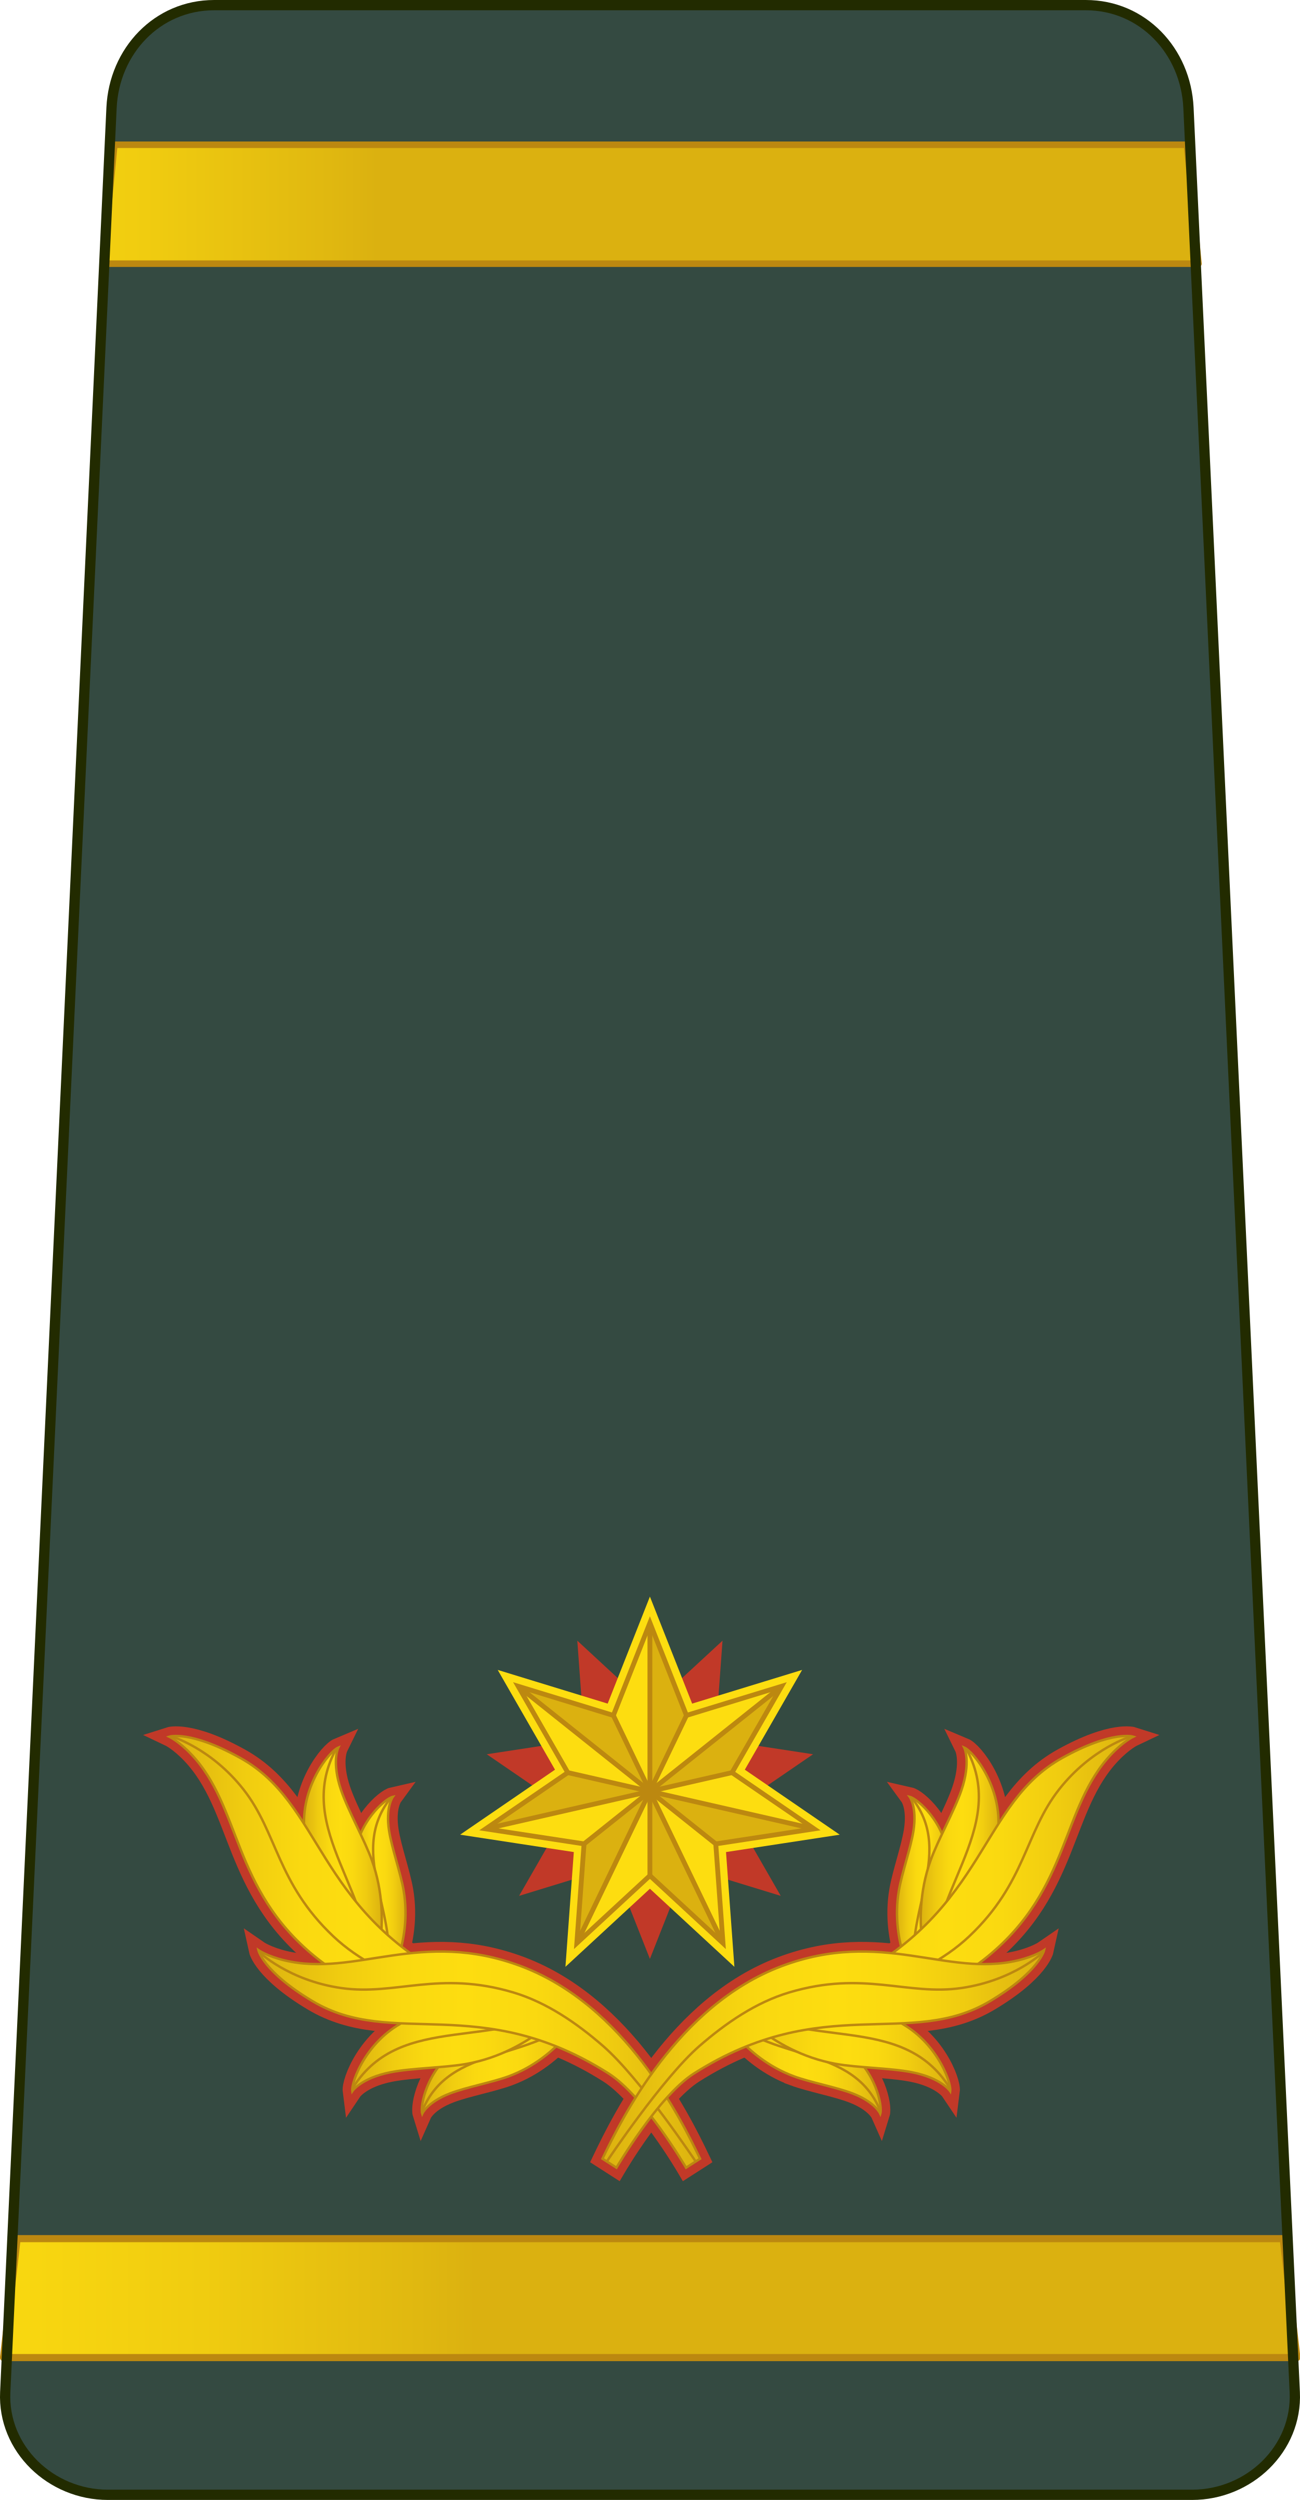 <?xml version="1.0" encoding="UTF-8" standalone="no"?>
<!-- Created with Inkscape (http://www.inkscape.org/) -->

<svg
   xmlns:dc="http://purl.org/dc/elements/1.1/"
   xmlns:cc="http://creativecommons.org/ns#"
   xmlns:rdf="http://www.w3.org/1999/02/22-rdf-syntax-ns#"
   xmlns:svg="http://www.w3.org/2000/svg"
   xmlns="http://www.w3.org/2000/svg"
   xmlns:xlink="http://www.w3.org/1999/xlink"
   xmlns:sodipodi="http://sodipodi.sourceforge.net/DTD/sodipodi-0.dtd"
   xmlns:inkscape="http://www.inkscape.org/namespaces/inkscape"
   width="142.993mm"
   height="274.884mm"
   viewBox="0 0 506.669 974"
   id="svg13886"
   version="1.1"
   inkscape:version="0.92.0 r15299"
   sodipodi:docname="Georgia-Army-OF-6.svg">
  <defs
     id="defs13888">
    <inkscape:path-effect
       bendpath-nodetypes="cc"
       bendpath="m -618.096,476.411 c 19.409,91.428 384.794,243.284 547.651,0"
       is_visible="true"
       scale_y_rel="false"
       prop_scale="1"
       vertical="false"
       id="path-effect5193"
       effect="bend_path" />
    <inkscape:path-effect
       bendpath-nodetypes="cc"
       bendpath="m -506.874,289.496 c -5.677,57.17 -57.697,111.765 -1.074,172.396"
       is_visible="true"
       scale_y_rel="false"
       prop_scale="1"
       vertical="true"
       id="path-effect4789"
       effect="bend_path" />
    <inkscape:path-effect
       bendpath-nodetypes="cc"
       bendpath="m 564.286,993.791 c 273.219,-121.738 544.874,-137.12 814.286,0"
       is_visible="true"
       scale_y_rel="false"
       prop_scale="1"
       vertical="false"
       id="path-effect25839"
       effect="bend_path" />
    <inkscape:path-effect
       bendpath-nodetypes="cc"
       bendpath="m 269.78,546.255 c 64.504,-25.795 135.268,-29.419 203.906,0.282"
       is_visible="true"
       scale_y_rel="false"
       prop_scale="1"
       vertical="false"
       id="path-effect25281"
       effect="bend_path" />
    <inkscape:path-effect
       bendpath-nodetypes="cc"
       bendpath="m 608.232,603.779 c 236.674,-105.844 481.269,-129.833 740.75,0"
       is_visible="true"
       scale_y_rel="false"
       prop_scale="1"
       vertical="false"
       id="path-effect25258"
       effect="bend_path" />
    <inkscape:path-effect
       bendpath-nodetypes="cc"
       bendpath="m -657.785,819.373 c 184.403,-61.699 349.339,-45.531 506.934,0"
       is_visible="true"
       scale_y_rel="false"
       prop_scale="1"
       vertical="false"
       id="path-effect25238"
       effect="bend_path" />
    <inkscape:path-effect
       bendpath-nodetypes="cc"
       bendpath="m -673.694,821.648 c 174.534,-59.157 359.224,-47.227 548.956,0"
       is_visible="true"
       scale_y_rel="false"
       prop_scale="1"
       vertical="false"
       id="path-effect25198"
       effect="bend_path" />
    <inkscape:path-effect
       bendpath-nodetypes="cc"
       bendpath="m -854.07,797.804 c 288.31,-116.472 584.836,-115.188 889.309,0"
       is_visible="true"
       scale_y_rel="false"
       prop_scale="1"
       vertical="false"
       id="path-effect25117"
       effect="bend_path" />
    <linearGradient
       inkscape:collect="always"
       xlink:href="#path16609_8_"
       id="linearGradient5769"
       x1="-773.366"
       y1="680.73"
       x2="-266.503"
       y2="680.73"
       gradientUnits="userSpaceOnUse" />
    <linearGradient
       inkscape:collect="always"
       xlink:href="#path16609_8_"
       id="linearGradient5771"
       x1="-734.549"
       y1="-135.073"
       x2="-304.957"
       y2="-135.073"
       gradientUnits="userSpaceOnUse" />
  </defs>
  <sodipodi:namedview
     id="base"
     pagecolor="#ffffff"
     bordercolor="#666666"
     borderopacity="1.0"
     inkscape:pageopacity="0.0"
     inkscape:pageshadow="2"
     inkscape:zoom="0.49497475"
     inkscape:cx="487.29028"
     inkscape:cy="472.61296"
     inkscape:document-units="px"
     inkscape:current-layer="layer1"
     showgrid="false"
     fit-margin-top="0"
     fit-margin-left="0"
     fit-margin-right="0"
     fit-margin-bottom="0"
     inkscape:window-width="1920"
     inkscape:window-height="1137"
     inkscape:window-x="-8"
     inkscape:window-y="-8"
     inkscape:window-maximized="1"
     inkscape:snap-bbox="true"
     inkscape:snap-bbox-midpoints="true"
     showguides="false" />
  <g
     inkscape:label="Layer 1"
     inkscape:groupmode="layer"
     id="layer1"
     transform="translate(773.334,214.638)">
    <g
       id="g5471-3"
       transform="matrix(0.938,0,0,0.938,-651.508,-271.496)">
      <polygon
         id="polygon5419-8"
         points="198.496,255.178 169.248,275.205 186.91,305.938 153.018,295.559 140,328.529 126.983,295.559 93.09,305.938 110.752,275.205 81.504,255.178 116.545,249.824 113.967,214.471 140,238.529 166.033,214.471 163.455,249.824 "
         stroke-miterlimit="10"
         style="fill:#c13928;stroke:#c13928;stroke-width:7;stroke-miterlimit:10" />
      <polygon
         id="polygon5421-5"
         points="174.123,260.678 208.245,284.043 167.363,290.289 170.372,331.533 140,303.467 109.628,331.533 112.636,290.289 71.755,284.043 105.877,260.678 85.272,224.822 124.814,236.933 140,198.466 155.186,236.933 194.729,224.822 "
         stroke-miterlimit="10"
         style="fill:#fddd10;stroke:#fddd10;stroke-width:8;stroke-miterlimit:10" />
      <polygon
         id="polygon5423-3"
         points="140,198.466 124.814,236.933 139.999,268.466 "
         style="fill:#fddd10" />
      <polygon
         id="polygon5425-4"
         points="140,198.466 155.186,236.933 139.999,268.466 "
         style="fill:#dbb110" />
      <polygon
         id="polygon5427-6"
         points="194.729,224.822 155.186,236.933 139.999,268.466 "
         style="fill:#fddd10" />
      <polygon
         id="polygon5429-8"
         points="194.729,224.822 174.123,260.678 139.999,268.466 "
         style="fill:#dbb110" />
      <polygon
         id="polygon5431-3"
         points="208.245,284.043 174.123,260.678 140,268.467 "
         style="fill:#fddd10" />
      <polygon
         id="polygon5433-24"
         points="208.245,284.043 167.363,290.289 140,268.467 "
         style="fill:#dbb110" />
      <polygon
         id="polygon5435-72"
         points="170.372,331.533 167.363,290.289 140,268.467 "
         style="fill:#fddd10" />
      <polygon
         id="polygon5437-4"
         points="170.372,331.533 140,303.467 140,268.467 "
         style="fill:#dbb110" />
      <polygon
         id="polygon5439-3"
         points="109.628,331.533 140,303.467 140,268.467 "
         style="fill:#fddd10" />
      <polygon
         id="polygon5441-9"
         points="109.628,331.533 112.636,290.289 140,268.467 "
         style="fill:#dbb110" />
      <polygon
         id="polygon5443-55"
         points="71.755,284.043 112.636,290.289 140,268.467 "
         style="fill:#fddd10" />
      <polygon
         id="polygon5445-17"
         points="71.755,284.043 105.877,260.678 140,268.467 "
         style="fill:#dbb110" />
      <polygon
         id="polygon5447-27"
         points="85.272,224.822 105.877,260.678 140,268.467 "
         style="fill:#fddd10" />
      <polygon
         id="polygon5449-9"
         points="85.272,224.822 124.814,236.933 140,268.467 "
         style="fill:#dbb110" />
      <g
         id="g5469-3">
        <g
           id="g5465-7">
          <line
             id="line5451-8"
             y2="303.467"
             x2="140"
             y1="198.466"
             x1="140"
             stroke-miterlimit="10"
             style="fill:none;stroke:#bc8810;stroke-width:2;stroke-miterlimit:10" />
          <line
             id="line5453-0"
             y2="290.289"
             x2="112.636"
             y1="224.822"
             x1="194.729"
             stroke-miterlimit="10"
             style="fill:none;stroke:#bc8810;stroke-width:2;stroke-miterlimit:10" />
          <line
             id="line5455-4"
             y2="260.678"
             x2="105.877"
             y1="284.043"
             x1="208.245"
             stroke-miterlimit="10"
             style="fill:none;stroke:#bc8810;stroke-width:2;stroke-miterlimit:10" />
          <line
             id="line5457-5"
             y2="236.933"
             x2="124.814"
             y1="331.533"
             x1="170.372"
             stroke-miterlimit="10"
             style="fill:none;stroke:#bc8810;stroke-width:2;stroke-miterlimit:10" />
          <line
             id="line5459-0"
             y2="236.933"
             x2="155.186"
             y1="331.533"
             x1="109.628"
             stroke-miterlimit="10"
             style="fill:none;stroke:#bc8810;stroke-width:2;stroke-miterlimit:10" />
          <line
             id="line5461-52"
             y2="260.678"
             x2="174.123"
             y1="284.043"
             x1="71.755"
             stroke-miterlimit="10"
             style="fill:none;stroke:#bc8810;stroke-width:2;stroke-miterlimit:10" />
          <line
             id="line5463-0"
             y2="290.289"
             x2="167.363"
             y1="224.822"
             x1="85.272"
             stroke-miterlimit="10"
             style="fill:none;stroke:#bc8810;stroke-width:2;stroke-miterlimit:10" />
        </g>
        <polygon
           id="polygon5467-6"
           points="174.123,260.678 208.245,284.043 167.363,290.289 170.372,331.533 140,303.467 109.628,331.533 112.636,290.289 71.755,284.043 105.877,260.678 85.272,224.822 124.814,236.933 140,198.466 155.186,236.933 194.729,224.822 "
           stroke-miterlimit="10"
           style="fill:none;stroke:#bc8810;stroke-width:2;stroke-miterlimit:10" />
      </g>
    </g>
    <g
       id="g5471-4"
       transform="matrix(0.938,0,0,0.938,-651.354,-103.945)">
      <polygon
         id="polygon5419-70"
         points="186.91,305.938 153.018,295.559 140,328.529 126.983,295.559 93.09,305.938 110.752,275.205 81.504,255.178 116.545,249.824 113.967,214.471 140,238.529 166.033,214.471 163.455,249.824 198.496,255.178 169.248,275.205 "
         stroke-miterlimit="10"
         style="fill:#c13928;stroke:#c13928;stroke-width:7;stroke-miterlimit:10" />
      <polygon
         id="polygon5421-7"
         points="167.363,290.289 170.372,331.533 140,303.467 109.628,331.533 112.636,290.289 71.755,284.043 105.877,260.678 85.272,224.822 124.814,236.933 140,198.466 155.186,236.933 194.729,224.822 174.123,260.678 208.245,284.043 "
         stroke-miterlimit="10"
         style="fill:#fddd10;stroke:#fddd10;stroke-width:8;stroke-miterlimit:10" />
      <polygon
         id="polygon5423-5"
         points="139.999,268.466 140,198.466 124.814,236.933 "
         style="fill:#fddd10" />
      <polygon
         id="polygon5425-9"
         points="139.999,268.466 140,198.466 155.186,236.933 "
         style="fill:#dbb110" />
      <polygon
         id="polygon5427-3"
         points="139.999,268.466 194.729,224.822 155.186,236.933 "
         style="fill:#fddd10" />
      <polygon
         id="polygon5429-4"
         points="139.999,268.466 194.729,224.822 174.123,260.678 "
         style="fill:#dbb110" />
      <polygon
         id="polygon5431-0"
         points="140,268.467 208.245,284.043 174.123,260.678 "
         style="fill:#fddd10" />
      <polygon
         id="polygon5433-2"
         points="140,268.467 208.245,284.043 167.363,290.289 "
         style="fill:#dbb110" />
      <polygon
         id="polygon5435-9"
         points="140,268.467 170.372,331.533 167.363,290.289 "
         style="fill:#fddd10" />
      <polygon
         id="polygon5437-1"
         points="140,268.467 170.372,331.533 140,303.467 "
         style="fill:#dbb110" />
      <polygon
         id="polygon5439-2"
         points="140,268.467 109.628,331.533 140,303.467 "
         style="fill:#fddd10" />
      <polygon
         id="polygon5441-6"
         points="140,268.467 109.628,331.533 112.636,290.289 "
         style="fill:#dbb110" />
      <polygon
         id="polygon5443-5"
         points="140,268.467 71.755,284.043 112.636,290.289 "
         style="fill:#fddd10" />
      <polygon
         id="polygon5445-2"
         points="140,268.467 71.755,284.043 105.877,260.678 "
         style="fill:#dbb110" />
      <polygon
         id="polygon5447-4"
         points="140,268.467 85.272,224.822 105.877,260.678 "
         style="fill:#fddd10" />
      <polygon
         id="polygon5449-8"
         points="140,268.467 85.272,224.822 124.814,236.933 "
         style="fill:#dbb110" />
      <g
         id="g5469-0">
        <g
           id="g5465-5">
          <line
             id="line5451-5"
             y2="303.467"
             x2="140"
             y1="198.466"
             x1="140"
             stroke-miterlimit="10"
             style="fill:none;stroke:#bc8810;stroke-width:2;stroke-miterlimit:10" />
          <line
             id="line5453-9"
             y2="290.289"
             x2="112.636"
             y1="224.822"
             x1="194.729"
             stroke-miterlimit="10"
             style="fill:none;stroke:#bc8810;stroke-width:2;stroke-miterlimit:10" />
          <line
             id="line5455-1"
             y2="260.678"
             x2="105.877"
             y1="284.043"
             x1="208.245"
             stroke-miterlimit="10"
             style="fill:none;stroke:#bc8810;stroke-width:2;stroke-miterlimit:10" />
          <line
             id="line5457-6"
             y2="236.933"
             x2="124.814"
             y1="331.533"
             x1="170.372"
             stroke-miterlimit="10"
             style="fill:none;stroke:#bc8810;stroke-width:2;stroke-miterlimit:10" />
          <line
             id="line5459-2"
             y2="236.933"
             x2="155.186"
             y1="331.533"
             x1="109.628"
             stroke-miterlimit="10"
             style="fill:none;stroke:#bc8810;stroke-width:2;stroke-miterlimit:10" />
          <line
             id="line5461-9"
             y2="260.678"
             x2="174.123"
             y1="284.043"
             x1="71.755"
             stroke-miterlimit="10"
             style="fill:none;stroke:#bc8810;stroke-width:2;stroke-miterlimit:10" />
          <line
             id="line5463-44"
             y2="290.289"
             x2="167.363"
             y1="224.822"
             x1="85.272"
             stroke-miterlimit="10"
             style="fill:none;stroke:#bc8810;stroke-width:2;stroke-miterlimit:10" />
        </g>
        <polygon
           id="polygon5467-5"
           points="167.363,290.289 170.372,331.533 140,303.467 109.628,331.533 112.636,290.289 71.755,284.043 105.877,260.678 85.272,224.822 124.814,236.933 140,198.466 155.186,236.933 194.729,224.822 174.123,260.678 208.245,284.043 "
           stroke-miterlimit="10"
           style="fill:none;stroke:#bc8810;stroke-width:2;stroke-miterlimit:10" />
      </g>
    </g>
    <g
       id="g5471-8"
       transform="matrix(0.938,0,0,0.938,-651.354,63.76)">
      <polygon
         id="polygon5419-7"
         points="140,328.529 126.983,295.559 93.09,305.938 110.752,275.205 81.504,255.178 116.545,249.824 113.967,214.471 140,238.529 166.033,214.471 163.455,249.824 198.496,255.178 169.248,275.205 186.91,305.938 153.018,295.559 "
         stroke-miterlimit="10"
         style="fill:#c13928;stroke:#c13928;stroke-width:7;stroke-miterlimit:10" />
      <polygon
         id="polygon5421-0"
         points="140,303.467 109.628,331.533 112.636,290.289 71.755,284.043 105.877,260.678 85.272,224.822 124.814,236.933 140,198.466 155.186,236.933 194.729,224.822 174.123,260.678 208.245,284.043 167.363,290.289 170.372,331.533 "
         stroke-miterlimit="10"
         style="fill:#fddd10;stroke:#fddd10;stroke-width:8;stroke-miterlimit:10" />
      <polygon
         id="polygon5423-8"
         points="124.814,236.933 139.999,268.466 140,198.466 "
         style="fill:#fddd10" />
      <polygon
         id="polygon5425-1"
         points="155.186,236.933 139.999,268.466 140,198.466 "
         style="fill:#dbb110" />
      <polygon
         id="polygon5427-0"
         points="155.186,236.933 139.999,268.466 194.729,224.822 "
         style="fill:#fddd10" />
      <polygon
         id="polygon5429-6"
         points="174.123,260.678 139.999,268.466 194.729,224.822 "
         style="fill:#dbb110" />
      <polygon
         id="polygon5431-8"
         points="174.123,260.678 140,268.467 208.245,284.043 "
         style="fill:#fddd10" />
      <polygon
         id="polygon5433-1"
         points="167.363,290.289 140,268.467 208.245,284.043 "
         style="fill:#dbb110" />
      <polygon
         id="polygon5435-7"
         points="167.363,290.289 140,268.467 170.372,331.533 "
         style="fill:#fddd10" />
      <polygon
         id="polygon5437-7"
         points="140,303.467 140,268.467 170.372,331.533 "
         style="fill:#dbb110" />
      <polygon
         id="polygon5439-6"
         points="140,303.467 140,268.467 109.628,331.533 "
         style="fill:#fddd10" />
      <polygon
         id="polygon5441-7"
         points="112.636,290.289 140,268.467 109.628,331.533 "
         style="fill:#dbb110" />
      <polygon
         id="polygon5443-7"
         points="112.636,290.289 140,268.467 71.755,284.043 "
         style="fill:#fddd10" />
      <polygon
         id="polygon5445-1"
         points="105.877,260.678 140,268.467 71.755,284.043 "
         style="fill:#dbb110" />
      <polygon
         id="polygon5447-2"
         points="105.877,260.678 140,268.467 85.272,224.822 "
         style="fill:#fddd10" />
      <polygon
         id="polygon5449-0"
         points="124.814,236.933 140,268.467 85.272,224.822 "
         style="fill:#dbb110" />
      <g
         id="g5469-4">
        <g
           id="g5465-2">
          <line
             id="line5451-2"
             y2="303.467"
             x2="140"
             y1="198.466"
             x1="140"
             stroke-miterlimit="10"
             style="fill:none;stroke:#bc8810;stroke-width:2;stroke-miterlimit:10" />
          <line
             id="line5453-5"
             y2="290.289"
             x2="112.636"
             y1="224.822"
             x1="194.729"
             stroke-miterlimit="10"
             style="fill:none;stroke:#bc8810;stroke-width:2;stroke-miterlimit:10" />
          <line
             id="line5455-0"
             y2="260.678"
             x2="105.877"
             y1="284.043"
             x1="208.245"
             stroke-miterlimit="10"
             style="fill:none;stroke:#bc8810;stroke-width:2;stroke-miterlimit:10" />
          <line
             id="line5457-9"
             y2="236.933"
             x2="124.814"
             y1="331.533"
             x1="170.372"
             stroke-miterlimit="10"
             style="fill:none;stroke:#bc8810;stroke-width:2;stroke-miterlimit:10" />
          <line
             id="line5459-9"
             y2="236.933"
             x2="155.186"
             y1="331.533"
             x1="109.628"
             stroke-miterlimit="10"
             style="fill:none;stroke:#bc8810;stroke-width:2;stroke-miterlimit:10" />
          <line
             id="line5461-5"
             y2="260.678"
             x2="174.123"
             y1="284.043"
             x1="71.755"
             stroke-miterlimit="10"
             style="fill:none;stroke:#bc8810;stroke-width:2;stroke-miterlimit:10" />
          <line
             id="line5463-4"
             y2="290.289"
             x2="167.363"
             y1="224.822"
             x1="85.272"
             stroke-miterlimit="10"
             style="fill:none;stroke:#bc8810;stroke-width:2;stroke-miterlimit:10" />
        </g>
        <polygon
           id="polygon5467-4"
           points="140,303.467 109.628,331.533 112.636,290.289 71.755,284.043 105.877,260.678 85.272,224.822 124.814,236.933 140,198.466 155.186,236.933 194.729,224.822 174.123,260.678 208.245,284.043 167.363,290.289 170.372,331.533 "
           stroke-miterlimit="10"
           style="fill:none;stroke:#bc8810;stroke-width:2;stroke-miterlimit:10" />
      </g>
    </g>
    <path
       style="opacity:1;fill:#344a41;fill-opacity:1;stroke:none;stroke-width:16;stroke-linecap:round;stroke-linejoin:round;stroke-miterlimit:4;stroke-dasharray:none;stroke-dashoffset:0;stroke-opacity:1"
       d="m -689.865,-212.638 v 0 c -22.16,0 -38.97,17.864 -40,40 l -41.429,890 c -1.03,22.136 17.84,40 40,40 h 211.294 211.294 c 22.16,0 41.03,-17.864 40,-40 l -41.429,-890 c -1.03,-22.136 -17.84,-40 -40,-40 v 0 h -169.865 z"
       id="path7198"
       inkscape:connector-curvature="0"
       sodipodi:nodetypes="ccssscssscccc" />
    <path
       id="path7336"
       d="m -728.771,-158.242 -4.504,46.339 h 427.043 l -4.504,-46.339 z"
       style="opacity:1;fill:url(#linearGradient5771);fill-opacity:1;stroke:#bc8810;stroke-width:2.549;stroke-linecap:round;stroke-linejoin:round;stroke-miterlimit:4;stroke-dasharray:none;stroke-dashoffset:0;stroke-opacity:1"
       inkscape:connector-curvature="0" />
    <path
       id="path7336-1"
       d="m -766.665,657.56 -5.316,46.339 h 504.094 l -5.317,-46.339 z"
       style="opacity:1;fill:url(#linearGradient5769);fill-opacity:1;stroke:#bc8810;stroke-width:2.77;stroke-linecap:round;stroke-linejoin:round;stroke-miterlimit:4;stroke-dasharray:none;stroke-dashoffset:0;stroke-opacity:1"
       inkscape:connector-curvature="0" />
    <path
       sodipodi:nodetypes="ccssscssscccc"
       inkscape:connector-curvature="0"
       id="path7340"
       d="m -689.865,-212.638 v 0 c -22.16,0 -38.97,17.864 -40,40 l -41.429,890 c -1.03,22.136 17.84,40 40,40 h 211.294 211.294 c 22.16,0 41.03,-17.864 40,-40 l -41.429,-890 c -1.03,-22.136 -17.84,-40 -40,-40 v 0 h -169.865 z"
       style="opacity:1;fill:none;fill-opacity:1;stroke:#222b00;stroke-width:4;stroke-linecap:round;stroke-linejoin:round;stroke-miterlimit:4;stroke-dasharray:none;stroke-dashoffset:0;stroke-opacity:1" />
    <g
       id="g5066"
       transform="matrix(0.938,0,0,0.938,-720.83,335.085)">
      <defs
         id="defs4499">
        <inkscape:path-effect
           bendpath-nodetypes="cc"
           bendpath="m -618.096,476.411 c 19.409,91.428 384.794,243.284 547.651,0"
           is_visible="true"
           scale_y_rel="false"
           prop_scale="1"
           vertical="false"
           id="path-effect5081"
           effect="bend_path" />
        <inkscape:path-effect
           bendpath-nodetypes="cc"
           bendpath="m -506.874,289.496 c -5.677,57.17 -57.697,111.765 -1.074,172.396"
           is_visible="true"
           scale_y_rel="false"
           prop_scale="1"
           vertical="true"
           id="path-effect5083"
           effect="bend_path" />
        <inkscape:path-effect
           bendpath-nodetypes="cc"
           bendpath="m 564.286,993.791 c 273.219,-121.738 544.874,-137.12 814.286,0"
           is_visible="true"
           scale_y_rel="false"
           prop_scale="1"
           vertical="false"
           id="path-effect5085"
           effect="bend_path" />
        <inkscape:path-effect
           bendpath-nodetypes="cc"
           bendpath="m 269.78,546.255 c 64.504,-25.795 135.268,-29.419 203.906,0.282"
           is_visible="true"
           scale_y_rel="false"
           prop_scale="1"
           vertical="false"
           id="path-effect5087"
           effect="bend_path" />
        <inkscape:path-effect
           bendpath-nodetypes="cc"
           bendpath="m 608.232,603.779 c 236.674,-105.844 481.269,-129.833 740.75,0"
           is_visible="true"
           scale_y_rel="false"
           prop_scale="1"
           vertical="false"
           id="path-effect5089"
           effect="bend_path" />
        <inkscape:path-effect
           bendpath-nodetypes="cc"
           bendpath="m -657.785,819.373 c 184.403,-61.699 349.339,-45.531 506.934,0"
           is_visible="true"
           scale_y_rel="false"
           prop_scale="1"
           vertical="false"
           id="path-effect5091"
           effect="bend_path" />
        <inkscape:path-effect
           bendpath-nodetypes="cc"
           bendpath="m -673.694,821.648 c 174.534,-59.157 359.224,-47.227 548.956,0"
           is_visible="true"
           scale_y_rel="false"
           prop_scale="1"
           vertical="false"
           id="path-effect5093"
           effect="bend_path" />
        <inkscape:path-effect
           bendpath-nodetypes="cc"
           bendpath="m -854.07,797.804 c 288.31,-116.472 584.836,-115.188 889.309,0"
           is_visible="true"
           scale_y_rel="false"
           prop_scale="1"
           vertical="false"
           id="path-effect5095"
           effect="bend_path" />
      </defs>
      <sodipodi:namedview
         inkscape:window-maximized="1"
         fit-margin-right="0"
         fit-margin-bottom="0"
         inkscape:document-units="px"
         inkscape:current-layer="layer1"
         inkscape:window-y="-8"
         inkscape:window-x="-8"
         inkscape:window-height="838"
         inkscape:window-width="1600"
         inkscape:pageshadow="2"
         inkscape:pageopacity="0.0"
         fit-margin-left="0"
         fit-margin-top="0"
         inkscape:cy="313.59352"
         inkscape:cx="-1151.8098"
         inkscape:zoom="0.22627417"
         showgrid="false"
         borderopacity="1.0"
         bordercolor="#666666"
         pagecolor="#ffffff"
         id="base-1" />
      <g
         id="g4782">
        <g
           id="g4640">
          <g
             id="g4523">
            <linearGradient
               gradientTransform="translate(-321.32,-409.66)"
               y2="609.507"
               x2="433.844"
               y1="609.507"
               x1="412.417"
               gradientUnits="userSpaceOnUse"
               id="path16632_16_">
              <stop
                 id="stop4502"
                 style="stop-color:#DBB110"
                 offset="0" />
              <stop
                 id="stop4504"
                 style="stop-color:#E0B810"
                 offset="0.038" />
              <stop
                 id="stop4506"
                 style="stop-color:#F0CC10"
                 offset="0.184" />
              <stop
                 id="stop4508"
                 style="stop-color:#FAD910"
                 offset="0.328" />
              <stop
                 id="stop4510"
                 style="stop-color:#FDDD10"
                 offset="0.467" />
              <stop
                 id="stop4512"
                 style="stop-color:#FAD910"
                 offset="0.625" />
              <stop
                 id="stop4514"
                 style="stop-color:#F0CC10"
                 offset="0.79" />
              <stop
                 id="stop4516"
                 style="stop-color:#E0B810"
                 offset="0.956" />
              <stop
                 id="stop4518"
                 style="stop-color:#DBB110"
                 offset="1" />
            </linearGradient>
            <path
               d="m 111.732,199.118 c -1.243,-7.191 -4.899,-17.491 -6.036,-24.699 -1.559,-9.888 1.539,-14.138 1.539,-14.138 -3.188,0.718 -14.722,10.707 -15.914,25.314 -1.609,19.72 5.716,40.794 12.816,53.818 0.008,0.008 11.441,-18.042 7.595,-40.295 z"
               inkscape:connector-curvature="0"
               sodipodi:nodetypes="cscssc"
               id="path16632_15_"
               style="fill:url(#path16632_16_);stroke:#c13928;stroke-width:8" />
            <path
               d="m 106.166,160.964 c -18.468,23.775 5.814,49.674 -2.051,77.913"
               inkscape:connector-curvature="0"
               sodipodi:nodetypes="cc"
               id="path16634_15_"
               style="fill:none;stroke:#c13928;stroke-width:8" />
          </g>
          <g
             id="g4546">
            <linearGradient
               gradientTransform="translate(-321.32,-409.66)"
               y2="598.518"
               x2="423.976"
               y1="598.518"
               x1="391.648"
               gradientUnits="userSpaceOnUse"
               id="path16632_17_">
              <stop
                 id="stop4525"
                 style="stop-color:#DBB110"
                 offset="0" />
              <stop
                 id="stop4527"
                 style="stop-color:#E0B810"
                 offset="0.038" />
              <stop
                 id="stop4529"
                 style="stop-color:#F0CC10"
                 offset="0.184" />
              <stop
                 id="stop4531"
                 style="stop-color:#FAD910"
                 offset="0.328" />
              <stop
                 id="stop4533"
                 style="stop-color:#FDDD10"
                 offset="0.467" />
              <stop
                 id="stop4535"
                 style="stop-color:#FAD910"
                 offset="0.625" />
              <stop
                 id="stop4537"
                 style="stop-color:#F0CC10"
                 offset="0.79" />
              <stop
                 id="stop4539"
                 style="stop-color:#E0B810"
                 offset="0.956" />
              <stop
                 id="stop4541"
                 style="stop-color:#DBB110"
                 offset="1" />
            </linearGradient>
            <path
               d="m 98.553,186.647 c -3.092,-8.58 -9.827,-20.468 -12.791,-29.096 -4.065,-11.835 -1.175,-17.736 -1.175,-17.736 -3.766,1.574 -15.8,16.375 -14.095,34.617 2.299,24.623 15.892,48.977 27.459,63.467 0.008,0.006 10.167,-24.693 0.602,-51.252 z"
               inkscape:connector-curvature="0"
               sodipodi:nodetypes="cscssc"
               id="path16632_14_"
               style="fill:url(#path16632_17_);stroke:#c13928;stroke-width:8" />
            <path
               d="m 83.419,140.885 c -17.573,33.279 17.939,59.888 14.39,96.357"
               inkscape:connector-curvature="0"
               sodipodi:nodetypes="cc"
               id="path16634_14_"
               style="fill:none;stroke:#c13928;stroke-width:8" />
          </g>
          <g
             id="g4569">
            <linearGradient
               gradientTransform="translate(-321.32,-409.66)"
               y2="603.062"
               x2="502.784"
               y1="603.062"
               x1="335.676"
               gradientUnits="userSpaceOnUse"
               id="path16609_8_">
              <stop
                 id="stop4548"
                 style="stop-color:#DBB110"
                 offset="0" />
              <stop
                 id="stop4550"
                 style="stop-color:#E0B810"
                 offset="0.038" />
              <stop
                 id="stop4552"
                 style="stop-color:#F0CC10"
                 offset="0.184" />
              <stop
                 id="stop4554"
                 style="stop-color:#FAD910"
                 offset="0.328" />
              <stop
                 id="stop4556"
                 style="stop-color:#FDDD10"
                 offset="0.467" />
              <stop
                 id="stop4558"
                 style="stop-color:#FAD910"
                 offset="0.625" />
              <stop
                 id="stop4560"
                 style="stop-color:#F0CC10"
                 offset="0.79" />
              <stop
                 id="stop4562"
                 style="stop-color:#E0B810"
                 offset="0.956" />
              <stop
                 id="stop4564"
                 style="stop-color:#DBB110"
                 offset="1" />
            </linearGradient>
            <path
               d="M 181.146,250.904 C 162.845,252.3 110.394,255.76 74.712,226.477 40.339,198.263 44.372,164.653 23.526,142.632 c -5.149,-5.439 -9.172,-7.341 -9.172,-7.341 0,0 8.663,-2.784 29.608,8.891 34.013,18.952 31.285,62.098 87.479,91.495 15.474,8.096 50.021,8.336 50.021,8.336 z"
               inkscape:connector-curvature="0"
               sodipodi:nodetypes="csscsscc"
               id="path16609_7_"
               style="fill:url(#path16609_8_);stroke:#c13928;stroke-width:8" />
            <path
               d="m 15.127,135.146 c 0,0 16.402,4.702 30.055,22.06 14.151,17.991 13.846,38.818 37.354,61.031 10.567,9.984 24.286,16.49 37.968,21.193 19.317,6.644 60.489,9.308 60.489,9.308"
               inkscape:connector-curvature="0"
               sodipodi:nodetypes="csssc"
               id="path16664_7_"
               style="fill:none;stroke:#c13928;stroke-width:8" />
          </g>
          <g
             id="g4592">
            <linearGradient
               gradientTransform="translate(-321.32,-409.66)"
               y2="680.426"
               x2="507.768"
               y1="680.426"
               x1="440.61"
               gradientUnits="userSpaceOnUse"
               id="path16632_18_">
              <stop
                 id="stop4571"
                 style="stop-color:#DBB110"
                 offset="0" />
              <stop
                 id="stop4573"
                 style="stop-color:#E0B810"
                 offset="0.038" />
              <stop
                 id="stop4575"
                 style="stop-color:#F0CC10"
                 offset="0.184" />
              <stop
                 id="stop4577"
                 style="stop-color:#FAD910"
                 offset="0.328" />
              <stop
                 id="stop4579"
                 style="stop-color:#FDDD10"
                 offset="0.467" />
              <stop
                 id="stop4581"
                 style="stop-color:#FAD910"
                 offset="0.625" />
              <stop
                 id="stop4583"
                 style="stop-color:#F0CC10"
                 offset="0.79" />
              <stop
                 id="stop4585"
                 style="stop-color:#E0B810"
                 offset="0.956" />
              <stop
                 id="stop4587"
                 style="stop-color:#DBB110"
                 offset="1" />
            </linearGradient>
            <path
               d="m 186.447,249.642 c -14.829,0.361 -36.744,4.558 -53.016,15.811 -12.058,8.336 -14.938,23.32 -13.968,26.438 0,0 2.132,-4.809 11.475,-8.4 6.812,-2.619 17.56,-4.604 24.408,-7.121 21.195,-7.801 31.11,-26.726 31.101,-26.728 z"
               inkscape:connector-curvature="0"
               sodipodi:nodetypes="cscssc"
               id="path16632_13_"
               style="fill:url(#path16632_18_);stroke:#c13928;stroke-width:8" />
            <path
               d="m 185.972,249.892 c -20.524,20.93 -55.094,12.852 -66.45,40.73"
               inkscape:connector-curvature="0"
               sodipodi:nodetypes="cc"
               id="path16634_13_"
               style="fill:none;stroke:#c13928;stroke-width:8" />
          </g>
          <g
             id="g4615">
            <linearGradient
               gradientTransform="translate(-321.32,-409.66)"
               y2="672.703"
               x2="503.361"
               y1="672.703"
               x1="411.709"
               gradientUnits="userSpaceOnUse"
               id="path16632_19_">
              <stop
                 id="stop4594"
                 style="stop-color:#DBB110"
                 offset="0" />
              <stop
                 id="stop4596"
                 style="stop-color:#E0B810"
                 offset="0.038" />
              <stop
                 id="stop4598"
                 style="stop-color:#F0CC10"
                 offset="0.184" />
              <stop
                 id="stop4600"
                 style="stop-color:#FAD910"
                 offset="0.328" />
              <stop
                 id="stop4602"
                 style="stop-color:#FDDD10"
                 offset="0.467" />
              <stop
                 id="stop4604"
                 style="stop-color:#FAD910"
                 offset="0.625" />
              <stop
                 id="stop4606"
                 style="stop-color:#F0CC10"
                 offset="0.79" />
              <stop
                 id="stop4608"
                 style="stop-color:#E0B810"
                 offset="0.956" />
              <stop
                 id="stop4610"
                 style="stop-color:#DBB110"
                 offset="1" />
            </linearGradient>
            <path
               d="m 182.041,245.042 c -18.333,-2.771 -46.22,-2.367 -68.692,7.953 -16.65,7.645 -23.451,25.467 -22.933,29.514 0,0 3.665,-5.455 15.946,-7.852 8.954,-1.746 22.617,-1.855 31.593,-3.473 27.784,-4.992 44.098,-26.138 44.086,-26.142 z"
               inkscape:connector-curvature="0"
               sodipodi:nodetypes="cscssc"
               id="path16632_12_"
               style="fill:url(#path16632_19_);stroke:#c13928;stroke-width:8" />
            <path
               d="m 181.402,245.245 c -29.807,21.311 -70.607,3.859 -90.641,35.717"
               inkscape:connector-curvature="0"
               sodipodi:nodetypes="cc"
               id="path16634_12_"
               style="fill:none;stroke:#c13928;stroke-width:8" />
          </g>
          <g
             id="g4638">
            <linearGradient
               gradientTransform="translate(-321.32,-409.66)"
               y2="678.79"
               x2="556.222"
               y1="678.79"
               x1="372.702"
               gradientUnits="userSpaceOnUse"
               id="path16609_9_">
              <stop
                 id="stop4617"
                 style="stop-color:#DBB110"
                 offset="0" />
              <stop
                 id="stop4619"
                 style="stop-color:#E0B810"
                 offset="0.038" />
              <stop
                 id="stop4621"
                 style="stop-color:#F0CC10"
                 offset="0.184" />
              <stop
                 id="stop4623"
                 style="stop-color:#FAD910"
                 offset="0.328" />
              <stop
                 id="stop4625"
                 style="stop-color:#FDDD10"
                 offset="0.467" />
              <stop
                 id="stop4627"
                 style="stop-color:#FAD910"
                 offset="0.625" />
              <stop
                 id="stop4629"
                 style="stop-color:#F0CC10"
                 offset="0.79" />
              <stop
                 id="stop4631"
                 style="stop-color:#E0B810"
                 offset="0.956" />
              <stop
                 id="stop4633"
                 style="stop-color:#DBB110"
                 offset="1" />
            </linearGradient>
            <path
               d="m 229.095,314.31 c 0,0 -17.482,-29.797 -32.229,-39.148 C 143.31,241.193 107.308,265.127 73.889,245.148 53.304,232.843 51.382,223.951 51.382,223.951 c 0,0 3.659,2.533 10.944,4.271 29.493,7.043 56.583,-13.253 98.204,2.406 43.203,16.258 66.43,63.412 74.371,79.959 z"
               inkscape:connector-curvature="0"
               sodipodi:nodetypes="csscsscc"
               id="path16609_6_"
               style="fill:url(#path16609_9_);stroke:#c13928;stroke-width:8" />
            <path
               d="m 232.949,311.538 c 0,0 -22.894,-34.324 -38.304,-47.73 -10.915,-9.496 -23.408,-18.125 -37.34,-22.283 -30.99,-9.254 -48.874,1.426 -71.531,-1.834 -21.857,-3.145 -34.131,-14.998 -34.131,-14.998"
               inkscape:connector-curvature="0"
               sodipodi:nodetypes="csssc"
               id="path16664_6_"
               style="fill:none;stroke:#c13928;stroke-width:8" />
          </g>
        </g>
        <g
           id="g4780">
          <g
             id="g4663">
            <linearGradient
               gradientTransform="matrix(-1,0,0,1,390.716,-409.66)"
               y2="609.507"
               x2="73.98"
               y1="609.507"
               x1="52.554"
               gradientUnits="userSpaceOnUse"
               id="path16632_20_">
              <stop
                 id="stop4642"
                 style="stop-color:#DBB110"
                 offset="0" />
              <stop
                 id="stop4644"
                 style="stop-color:#E0B810"
                 offset="0.038" />
              <stop
                 id="stop4646"
                 style="stop-color:#F0CC10"
                 offset="0.184" />
              <stop
                 id="stop4648"
                 style="stop-color:#FAD910"
                 offset="0.328" />
              <stop
                 id="stop4650"
                 style="stop-color:#FDDD10"
                 offset="0.467" />
              <stop
                 id="stop4652"
                 style="stop-color:#FAD910"
                 offset="0.625" />
              <stop
                 id="stop4654"
                 style="stop-color:#F0CC10"
                 offset="0.79" />
              <stop
                 id="stop4656"
                 style="stop-color:#E0B810"
                 offset="0.956" />
              <stop
                 id="stop4658"
                 style="stop-color:#DBB110"
                 offset="1" />
            </linearGradient>
            <path
               d="m 325.121,239.413 c 7.102,-13.023 14.426,-34.098 12.816,-53.818 -1.191,-14.607 -12.729,-24.596 -15.914,-25.314 0,0 3.098,4.25 1.539,14.138 -1.138,7.208 -4.794,17.508 -6.035,24.699 -3.848,22.253 7.588,40.303 7.594,40.295 z"
               inkscape:connector-curvature="0"
               sodipodi:nodetypes="cscssc"
               id="path16632_11_"
               style="fill:url(#path16632_20_);stroke:#c13928;stroke-width:8" />
            <path
               d="m 325.142,238.878 c -7.864,-28.239 16.416,-54.138 -2.051,-77.913"
               inkscape:connector-curvature="0"
               sodipodi:nodetypes="cc"
               id="path16634_11_"
               style="fill:none;stroke:#c13928;stroke-width:8" />
          </g>
          <g
             id="g4686">
            <linearGradient
               gradientTransform="matrix(-1,0,0,1,390.716,-409.66)"
               y2="598.518"
               x2="64.114"
               y1="598.518"
               x1="31.787"
               gradientUnits="userSpaceOnUse"
               id="path16632_21_">
              <stop
                 id="stop4665"
                 style="stop-color:#DBB110"
                 offset="0" />
              <stop
                 id="stop4667"
                 style="stop-color:#E0B810"
                 offset="0.038" />
              <stop
                 id="stop4669"
                 style="stop-color:#F0CC10"
                 offset="0.184" />
              <stop
                 id="stop4671"
                 style="stop-color:#FAD910"
                 offset="0.328" />
              <stop
                 id="stop4673"
                 style="stop-color:#FDDD10"
                 offset="0.467" />
              <stop
                 id="stop4675"
                 style="stop-color:#FAD910"
                 offset="0.625" />
              <stop
                 id="stop4677"
                 style="stop-color:#F0CC10"
                 offset="0.79" />
              <stop
                 id="stop4679"
                 style="stop-color:#E0B810"
                 offset="0.956" />
              <stop
                 id="stop4681"
                 style="stop-color:#DBB110"
                 offset="1" />
            </linearGradient>
            <path
               d="m 331.306,237.899 c 11.566,-14.49 25.158,-38.844 27.459,-63.467 1.703,-18.242 -10.33,-33.043 -14.096,-34.617 0,0 2.893,5.901 -1.174,17.736 -2.963,8.628 -9.699,20.516 -12.791,29.096 -9.564,26.559 0.594,51.258 0.602,51.252 z"
               inkscape:connector-curvature="0"
               sodipodi:nodetypes="cscssc"
               id="path16632_10_"
               style="fill:url(#path16632_21_);stroke:#c13928;stroke-width:8" />
            <path
               d="M 331.451,237.243 C 327.9,200.774 363.412,174.165 345.84,140.886"
               inkscape:connector-curvature="0"
               sodipodi:nodetypes="cc"
               id="path16634_10_"
               style="fill:none;stroke:#c13928;stroke-width:8" />
          </g>
          <g
             id="g4709">
            <linearGradient
               gradientTransform="matrix(-1,0,0,1,390.716,-409.66)"
               y2="603.06"
               x2="142.925"
               y1="603.06"
               x1="-24.187"
               gradientUnits="userSpaceOnUse"
               id="path16609_10_">
              <stop
                 id="stop4688"
                 style="stop-color:#DBB110"
                 offset="0" />
              <stop
                 id="stop4690"
                 style="stop-color:#E0B810"
                 offset="0.038" />
              <stop
                 id="stop4692"
                 style="stop-color:#F0CC10"
                 offset="0.184" />
              <stop
                 id="stop4694"
                 style="stop-color:#FAD910"
                 offset="0.328" />
              <stop
                 id="stop4696"
                 style="stop-color:#FDDD10"
                 offset="0.467" />
              <stop
                 id="stop4698"
                 style="stop-color:#FAD910"
                 offset="0.625" />
              <stop
                 id="stop4700"
                 style="stop-color:#F0CC10"
                 offset="0.79" />
              <stop
                 id="stop4702"
                 style="stop-color:#E0B810"
                 offset="0.956" />
              <stop
                 id="stop4704"
                 style="stop-color:#DBB110"
                 offset="1" />
            </linearGradient>
            <path
               d="m 247.791,244.013 c 0,0 34.549,-0.24 50.021,-8.336 56.192,-29.397 53.469,-72.543 87.479,-91.496 20.947,-11.675 29.611,-8.891 29.611,-8.891 0,0 -4.023,1.902 -9.172,7.341 -20.849,22.021 -16.814,55.631 -51.188,83.844 -35.68,29.285 -88.131,25.824 -106.434,24.428 z"
               inkscape:connector-curvature="0"
               sodipodi:nodetypes="csscsscc"
               id="path16609_5_"
               style="fill:url(#path16609_10_);stroke:#c13928;stroke-width:8" />
            <path
               d="m 248.265,248.738 c 0,0 41.172,-2.664 60.488,-9.308 13.684,-4.703 27.4,-11.209 37.969,-21.193 23.511,-22.213 23.201,-43.04 37.354,-61.031 13.651,-17.358 30.055,-22.06 30.055,-22.06"
               inkscape:connector-curvature="0"
               sodipodi:nodetypes="csssc"
               id="path16664_5_"
               style="fill:none;stroke:#c13928;stroke-width:8" />
          </g>
          <g
             id="g4732">
            <linearGradient
               gradientTransform="matrix(-1,0,0,1,390.716,-409.66)"
               y2="680.425"
               x2="147.904"
               y1="680.425"
               x1="80.747"
               gradientUnits="userSpaceOnUse"
               id="path16632_22_">
              <stop
                 id="stop4711"
                 style="stop-color:#DBB110"
                 offset="0" />
              <stop
                 id="stop4713"
                 style="stop-color:#E0B810"
                 offset="0.038" />
              <stop
                 id="stop4715"
                 style="stop-color:#F0CC10"
                 offset="0.184" />
              <stop
                 id="stop4717"
                 style="stop-color:#FAD910"
                 offset="0.328" />
              <stop
                 id="stop4719"
                 style="stop-color:#FDDD10"
                 offset="0.467" />
              <stop
                 id="stop4721"
                 style="stop-color:#FAD910"
                 offset="0.625" />
              <stop
                 id="stop4723"
                 style="stop-color:#F0CC10"
                 offset="0.79" />
              <stop
                 id="stop4725"
                 style="stop-color:#E0B810"
                 offset="0.956" />
              <stop
                 id="stop4727"
                 style="stop-color:#DBB110"
                 offset="1" />
            </linearGradient>
            <path
               d="m 273.912,276.366 c 6.851,2.52 17.598,4.504 24.408,7.121 9.344,3.594 11.475,8.402 11.475,8.402 0.971,-3.117 -1.91,-18.102 -13.967,-26.438 -16.271,-11.254 -38.188,-15.45 -53.017,-15.813 -0.009,0.006 9.905,18.931 31.101,26.728 z"
               inkscape:connector-curvature="0"
               sodipodi:nodetypes="cscssc"
               id="path16632_9_"
               style="fill:url(#path16632_22_);stroke:#c13928;stroke-width:8" />
            <path
               d="m 309.738,290.622 c -11.357,-27.879 -45.927,-19.801 -66.451,-40.73"
               inkscape:connector-curvature="0"
               sodipodi:nodetypes="cc"
               id="path16634_9_"
               style="fill:none;stroke:#c13928;stroke-width:8" />
          </g>
          <g
             id="g4755">
            <linearGradient
               gradientTransform="matrix(-1,0,0,1,390.716,-409.66)"
               y2="672.704"
               x2="143.5"
               y1="672.704"
               x1="51.847"
               gradientUnits="userSpaceOnUse"
               id="path16632_23_">
              <stop
                 id="stop4734"
                 style="stop-color:#DBB110"
                 offset="0" />
              <stop
                 id="stop4736"
                 style="stop-color:#E0B810"
                 offset="0.038" />
              <stop
                 id="stop4738"
                 style="stop-color:#F0CC10"
                 offset="0.184" />
              <stop
                 id="stop4740"
                 style="stop-color:#FAD910"
                 offset="0.328" />
              <stop
                 id="stop4742"
                 style="stop-color:#FDDD10"
                 offset="0.467" />
              <stop
                 id="stop4744"
                 style="stop-color:#FAD910"
                 offset="0.625" />
              <stop
                 id="stop4746"
                 style="stop-color:#F0CC10"
                 offset="0.79" />
              <stop
                 id="stop4748"
                 style="stop-color:#E0B810"
                 offset="0.956" />
              <stop
                 id="stop4750"
                 style="stop-color:#DBB110"
                 offset="1" />
            </linearGradient>
            <path
               d="m 291.302,271.187 c 8.978,1.615 22.64,1.725 31.595,3.471 12.278,2.396 15.944,7.854 15.944,7.854 0.521,-4.047 -6.281,-21.869 -22.932,-29.515 -22.475,-10.319 -50.361,-10.726 -68.693,-7.953 -0.009,0.002 16.303,21.148 44.086,26.143 z"
               inkscape:connector-curvature="0"
               sodipodi:nodetypes="cscssc"
               id="path16632_8_"
               style="fill:url(#path16632_23_);stroke:#c13928;stroke-width:8" />
            <path
               d="M 338.498,280.962 C 318.465,249.105 277.664,266.556 247.856,245.245"
               inkscape:connector-curvature="0"
               sodipodi:nodetypes="cc"
               id="path16634_8_"
               style="fill:none;stroke:#c13928;stroke-width:8" />
          </g>
          <g
             id="g4778">
            <linearGradient
               gradientTransform="matrix(-1,0,0,1,390.716,-409.66)"
               y2="678.79"
               x2="196.359"
               y1="678.79"
               x1="12.842"
               gradientUnits="userSpaceOnUse"
               id="path16609_11_">
              <stop
                 id="stop4757"
                 style="stop-color:#DBB110"
                 offset="0" />
              <stop
                 id="stop4759"
                 style="stop-color:#E0B810"
                 offset="0.038" />
              <stop
                 id="stop4761"
                 style="stop-color:#F0CC10"
                 offset="0.184" />
              <stop
                 id="stop4763"
                 style="stop-color:#FAD910"
                 offset="0.328" />
              <stop
                 id="stop4765"
                 style="stop-color:#FDDD10"
                 offset="0.467" />
              <stop
                 id="stop4767"
                 style="stop-color:#FAD910"
                 offset="0.625" />
              <stop
                 id="stop4769"
                 style="stop-color:#F0CC10"
                 offset="0.79" />
              <stop
                 id="stop4771"
                 style="stop-color:#E0B810"
                 offset="0.956" />
              <stop
                 id="stop4773"
                 style="stop-color:#DBB110"
                 offset="1" />
            </linearGradient>
            <path
               d="m 194.356,310.587 c 7.94,-16.547 31.168,-63.701 74.371,-79.959 41.619,-15.66 68.712,4.637 98.203,-2.406 7.283,-1.738 10.943,-4.271 10.943,-4.271 0,0 -1.922,8.893 -22.506,21.197 -33.418,19.979 -69.42,-3.955 -122.977,30.014 -14.748,9.354 -32.23,39.148 -32.23,39.148 z"
               inkscape:connector-curvature="0"
               sodipodi:nodetypes="csscsscc"
               id="path16609_4_"
               style="fill:url(#path16609_11_);stroke:#c13928;stroke-width:8" />
            <path
               d="m 377.615,224.69 c 0,0 -12.273,11.854 -34.131,14.998 -22.656,3.261 -40.541,-7.42 -71.531,1.834 -13.933,4.16 -26.425,12.787 -37.341,22.285 -15.409,13.406 -38.303,47.73 -38.303,47.73"
               inkscape:connector-curvature="0"
               sodipodi:nodetypes="csssc"
               id="path16664_4_"
               style="fill:none;stroke:#c13928;stroke-width:8" />
          </g>
        </g>
      </g>
      <g
         id="g5064">
        <g
           id="g4922">
          <g
             id="g4805">
            <linearGradient
               gradientTransform="translate(-321.32,-409.66)"
               y2="609.507"
               x2="433.844"
               y1="609.507"
               x1="412.417"
               gradientUnits="userSpaceOnUse"
               id="path16632_24_">
              <stop
                 id="stop4784"
                 style="stop-color:#DBB110"
                 offset="0" />
              <stop
                 id="stop4786"
                 style="stop-color:#E0B810"
                 offset="0.038" />
              <stop
                 id="stop4788"
                 style="stop-color:#F0CC10"
                 offset="0.184" />
              <stop
                 id="stop4790"
                 style="stop-color:#FAD910"
                 offset="0.328" />
              <stop
                 id="stop4792"
                 style="stop-color:#FDDD10"
                 offset="0.467" />
              <stop
                 id="stop4794"
                 style="stop-color:#FAD910"
                 offset="0.625" />
              <stop
                 id="stop4796"
                 style="stop-color:#F0CC10"
                 offset="0.79" />
              <stop
                 id="stop4798"
                 style="stop-color:#E0B810"
                 offset="0.956" />
              <stop
                 id="stop4800"
                 style="stop-color:#DBB110"
                 offset="1" />
            </linearGradient>
            <path
               d="m 111.732,199.118 c -1.243,-7.191 -4.899,-17.491 -6.036,-24.699 -1.559,-9.888 1.539,-14.138 1.539,-14.138 -3.188,0.718 -14.722,10.707 -15.914,25.314 -1.609,19.72 5.716,40.794 12.816,53.818 0.008,0.008 11.441,-18.042 7.595,-40.295 z"
               inkscape:connector-curvature="0"
               sodipodi:nodetypes="cscssc"
               id="path16632_3_"
               style="fill:url(#path16632_24_);stroke:#bc8810" />
            <path
               d="m 106.166,160.964 c -18.468,23.775 5.814,49.674 -2.051,77.913"
               inkscape:connector-curvature="0"
               sodipodi:nodetypes="cc"
               id="path16634_3_"
               style="fill:none;stroke:#bc8810" />
          </g>
          <g
             id="g4828">
            <linearGradient
               gradientTransform="translate(-321.32,-409.66)"
               y2="598.518"
               x2="423.976"
               y1="598.518"
               x1="391.648"
               gradientUnits="userSpaceOnUse"
               id="path16632_25_">
              <stop
                 id="stop4807"
                 style="stop-color:#DBB110"
                 offset="0" />
              <stop
                 id="stop4809"
                 style="stop-color:#E0B810"
                 offset="0.038" />
              <stop
                 id="stop4811"
                 style="stop-color:#F0CC10"
                 offset="0.184" />
              <stop
                 id="stop4813"
                 style="stop-color:#FAD910"
                 offset="0.328" />
              <stop
                 id="stop4815"
                 style="stop-color:#FDDD10"
                 offset="0.467" />
              <stop
                 id="stop4817"
                 style="stop-color:#FAD910"
                 offset="0.625" />
              <stop
                 id="stop4819"
                 style="stop-color:#F0CC10"
                 offset="0.79" />
              <stop
                 id="stop4821"
                 style="stop-color:#E0B810"
                 offset="0.956" />
              <stop
                 id="stop4823"
                 style="stop-color:#DBB110"
                 offset="1" />
            </linearGradient>
            <path
               d="m 98.553,186.647 c -3.092,-8.58 -9.827,-20.468 -12.791,-29.096 -4.065,-11.835 -1.175,-17.736 -1.175,-17.736 -3.766,1.574 -15.8,16.375 -14.095,34.617 2.299,24.623 15.892,48.977 27.459,63.467 0.008,0.006 10.167,-24.693 0.602,-51.252 z"
               inkscape:connector-curvature="0"
               sodipodi:nodetypes="cscssc"
               id="path16632_1_"
               style="fill:url(#path16632_25_);stroke:#bc8810" />
            <path
               d="m 83.419,140.885 c -17.573,33.279 17.939,59.888 14.39,96.357"
               inkscape:connector-curvature="0"
               sodipodi:nodetypes="cc"
               id="path16634_1_"
               style="fill:none;stroke:#bc8810" />
          </g>
          <g
             id="g4851">
            <linearGradient
               gradientTransform="translate(-321.32,-409.66)"
               y2="603.062"
               x2="502.784"
               y1="603.062"
               x1="335.676"
               gradientUnits="userSpaceOnUse"
               id="path16609_12_">
              <stop
                 id="stop4830"
                 style="stop-color:#DBB110"
                 offset="0" />
              <stop
                 id="stop4832"
                 style="stop-color:#E0B810"
                 offset="0.038" />
              <stop
                 id="stop4834"
                 style="stop-color:#F0CC10"
                 offset="0.184" />
              <stop
                 id="stop4836"
                 style="stop-color:#FAD910"
                 offset="0.328" />
              <stop
                 id="stop4838"
                 style="stop-color:#FDDD10"
                 offset="0.467" />
              <stop
                 id="stop4840"
                 style="stop-color:#FAD910"
                 offset="0.625" />
              <stop
                 id="stop4842"
                 style="stop-color:#F0CC10"
                 offset="0.79" />
              <stop
                 id="stop4844"
                 style="stop-color:#E0B810"
                 offset="0.956" />
              <stop
                 id="stop4846"
                 style="stop-color:#DBB110"
                 offset="1" />
            </linearGradient>
            <path
               d="M 181.146,250.904 C 162.845,252.3 110.394,255.76 74.712,226.477 40.339,198.263 44.372,164.653 23.526,142.632 c -5.149,-5.439 -9.172,-7.341 -9.172,-7.341 0,0 8.663,-2.784 29.608,8.891 34.013,18.952 31.285,62.098 87.479,91.495 15.474,8.096 50.021,8.336 50.021,8.336 z"
               inkscape:connector-curvature="0"
               sodipodi:nodetypes="csscsscc"
               id="path16609_1_"
               style="fill:url(#path16609_12_);stroke:#bc8810" />
            <path
               d="m 15.127,135.146 c 0,0 16.402,4.702 30.055,22.06 14.151,17.991 13.846,38.818 37.354,61.031 10.567,9.984 24.286,16.49 37.968,21.193 19.317,6.644 60.489,9.308 60.489,9.308"
               inkscape:connector-curvature="0"
               sodipodi:nodetypes="csssc"
               id="path16664_1_"
               style="fill:none;stroke:#bc8810" />
          </g>
          <g
             id="g4874">
            <linearGradient
               gradientTransform="translate(-321.32,-409.66)"
               y2="680.426"
               x2="507.768"
               y1="680.426"
               x1="440.61"
               gradientUnits="userSpaceOnUse"
               id="path16632_26_">
              <stop
                 id="stop4853"
                 style="stop-color:#DBB110"
                 offset="0" />
              <stop
                 id="stop4855"
                 style="stop-color:#E0B810"
                 offset="0.038" />
              <stop
                 id="stop4857"
                 style="stop-color:#F0CC10"
                 offset="0.184" />
              <stop
                 id="stop4859"
                 style="stop-color:#FAD910"
                 offset="0.328" />
              <stop
                 id="stop4861"
                 style="stop-color:#FDDD10"
                 offset="0.467" />
              <stop
                 id="stop4863"
                 style="stop-color:#FAD910"
                 offset="0.625" />
              <stop
                 id="stop4865"
                 style="stop-color:#F0CC10"
                 offset="0.79" />
              <stop
                 id="stop4867"
                 style="stop-color:#E0B810"
                 offset="0.956" />
              <stop
                 id="stop4869"
                 style="stop-color:#DBB110"
                 offset="1" />
            </linearGradient>
            <path
               d="m 186.447,249.642 c -14.829,0.361 -36.744,4.558 -53.016,15.811 -12.058,8.336 -14.938,23.32 -13.968,26.438 0,0 2.132,-4.809 11.475,-8.4 6.812,-2.619 17.56,-4.604 24.408,-7.121 21.195,-7.801 31.11,-26.726 31.101,-26.728 z"
               inkscape:connector-curvature="0"
               sodipodi:nodetypes="cscssc"
               id="path16632_2_"
               style="fill:url(#path16632_26_);stroke:#bc8810" />
            <path
               d="m 185.972,249.892 c -20.524,20.93 -55.094,12.852 -66.45,40.73"
               inkscape:connector-curvature="0"
               sodipodi:nodetypes="cc"
               id="path16634_2_"
               style="fill:none;stroke:#bc8810" />
          </g>
          <g
             id="g4897">
            <linearGradient
               gradientTransform="translate(-321.32,-409.66)"
               y2="672.703"
               x2="503.361"
               y1="672.703"
               x1="411.709"
               gradientUnits="userSpaceOnUse"
               id="path16632_27_">
              <stop
                 id="stop4876"
                 style="stop-color:#DBB110"
                 offset="0" />
              <stop
                 id="stop4878"
                 style="stop-color:#E0B810"
                 offset="0.038" />
              <stop
                 id="stop4880"
                 style="stop-color:#F0CC10"
                 offset="0.184" />
              <stop
                 id="stop4882"
                 style="stop-color:#FAD910"
                 offset="0.328" />
              <stop
                 id="stop4884"
                 style="stop-color:#FDDD10"
                 offset="0.467" />
              <stop
                 id="stop4886"
                 style="stop-color:#FAD910"
                 offset="0.625" />
              <stop
                 id="stop4888"
                 style="stop-color:#F0CC10"
                 offset="0.79" />
              <stop
                 id="stop4890"
                 style="stop-color:#E0B810"
                 offset="0.956" />
              <stop
                 id="stop4892"
                 style="stop-color:#DBB110"
                 offset="1" />
            </linearGradient>
            <path
               d="m 182.041,245.042 c -18.333,-2.771 -46.22,-2.367 -68.692,7.953 -16.65,7.645 -23.451,25.467 -22.933,29.514 0,0 3.665,-5.455 15.946,-7.852 8.954,-1.746 22.617,-1.855 31.593,-3.473 27.784,-4.992 44.098,-26.138 44.086,-26.142 z"
               inkscape:connector-curvature="0"
               sodipodi:nodetypes="cscssc"
               id="path16632"
               style="fill:url(#path16632_27_);stroke:#bc8810" />
            <path
               d="m 181.402,245.245 c -29.807,21.311 -70.607,3.859 -90.641,35.717"
               inkscape:connector-curvature="0"
               sodipodi:nodetypes="cc"
               id="path16634"
               style="fill:none;stroke:#bc8810" />
          </g>
          <g
             id="g4920">
            <linearGradient
               gradientTransform="translate(-321.32,-409.66)"
               y2="678.79"
               x2="556.222"
               y1="678.79"
               x1="372.702"
               gradientUnits="userSpaceOnUse"
               id="path16609_13_">
              <stop
                 id="stop4899"
                 style="stop-color:#DBB110"
                 offset="0" />
              <stop
                 id="stop4901"
                 style="stop-color:#E0B810"
                 offset="0.038" />
              <stop
                 id="stop4903"
                 style="stop-color:#F0CC10"
                 offset="0.184" />
              <stop
                 id="stop4905"
                 style="stop-color:#FAD910"
                 offset="0.328" />
              <stop
                 id="stop4907"
                 style="stop-color:#FDDD10"
                 offset="0.467" />
              <stop
                 id="stop4909"
                 style="stop-color:#FAD910"
                 offset="0.625" />
              <stop
                 id="stop4911"
                 style="stop-color:#F0CC10"
                 offset="0.79" />
              <stop
                 id="stop4913"
                 style="stop-color:#E0B810"
                 offset="0.956" />
              <stop
                 id="stop4915"
                 style="stop-color:#DBB110"
                 offset="1" />
            </linearGradient>
            <path
               d="m 229.095,314.31 c 0,0 -17.482,-29.797 -32.229,-39.148 C 143.31,241.193 107.308,265.127 73.889,245.148 53.304,232.843 51.382,223.951 51.382,223.951 c 0,0 3.659,2.533 10.944,4.271 29.493,7.043 56.583,-13.253 98.204,2.406 43.203,16.258 66.43,63.412 74.371,79.959 z"
               inkscape:connector-curvature="0"
               sodipodi:nodetypes="csscsscc"
               id="path16609"
               style="fill:url(#path16609_13_);stroke:#bc8810" />
            <path
               d="m 232.949,311.538 c 0,0 -22.894,-34.324 -38.304,-47.73 -10.915,-9.496 -23.408,-18.125 -37.34,-22.283 -30.99,-9.254 -48.874,1.426 -71.531,-1.834 -21.857,-3.145 -34.131,-14.998 -34.131,-14.998"
               inkscape:connector-curvature="0"
               sodipodi:nodetypes="csssc"
               id="path16664"
               style="fill:none;stroke:#bc8810" />
          </g>
        </g>
        <g
           id="g5062">
          <g
             id="g4945">
            <linearGradient
               gradientTransform="matrix(-1,0,0,1,390.716,-409.66)"
               y2="609.507"
               x2="73.98"
               y1="609.507"
               x1="52.554"
               gradientUnits="userSpaceOnUse"
               id="path16632_28_">
              <stop
                 id="stop4924"
                 style="stop-color:#DBB110"
                 offset="0" />
              <stop
                 id="stop4926"
                 style="stop-color:#E0B810"
                 offset="0.038" />
              <stop
                 id="stop4928"
                 style="stop-color:#F0CC10"
                 offset="0.184" />
              <stop
                 id="stop4930"
                 style="stop-color:#FAD910"
                 offset="0.328" />
              <stop
                 id="stop4932"
                 style="stop-color:#FDDD10"
                 offset="0.467" />
              <stop
                 id="stop4934"
                 style="stop-color:#FAD910"
                 offset="0.625" />
              <stop
                 id="stop4936"
                 style="stop-color:#F0CC10"
                 offset="0.79" />
              <stop
                 id="stop4938"
                 style="stop-color:#E0B810"
                 offset="0.956" />
              <stop
                 id="stop4940"
                 style="stop-color:#DBB110"
                 offset="1" />
            </linearGradient>
            <path
               d="m 325.121,239.413 c 7.102,-13.023 14.426,-34.098 12.816,-53.818 -1.191,-14.607 -12.729,-24.596 -15.914,-25.314 0,0 3.098,4.25 1.539,14.138 -1.138,7.208 -4.794,17.508 -6.035,24.699 -3.848,22.253 7.588,40.303 7.594,40.295 z"
               inkscape:connector-curvature="0"
               sodipodi:nodetypes="cscssc"
               id="path16632_7_"
               style="fill:url(#path16632_28_);stroke:#bc8810" />
            <path
               d="m 325.142,238.878 c -7.864,-28.239 16.416,-54.138 -2.051,-77.913"
               inkscape:connector-curvature="0"
               sodipodi:nodetypes="cc"
               id="path16634_7_"
               style="fill:none;stroke:#bc8810" />
          </g>
          <g
             id="g4968">
            <linearGradient
               gradientTransform="matrix(-1,0,0,1,390.716,-409.66)"
               y2="598.518"
               x2="64.114"
               y1="598.518"
               x1="31.787"
               gradientUnits="userSpaceOnUse"
               id="path16632_29_">
              <stop
                 id="stop4947"
                 style="stop-color:#DBB110"
                 offset="0" />
              <stop
                 id="stop4949"
                 style="stop-color:#E0B810"
                 offset="0.038" />
              <stop
                 id="stop4951"
                 style="stop-color:#F0CC10"
                 offset="0.184" />
              <stop
                 id="stop4953"
                 style="stop-color:#FAD910"
                 offset="0.328" />
              <stop
                 id="stop4955"
                 style="stop-color:#FDDD10"
                 offset="0.467" />
              <stop
                 id="stop4957"
                 style="stop-color:#FAD910"
                 offset="0.625" />
              <stop
                 id="stop4959"
                 style="stop-color:#F0CC10"
                 offset="0.79" />
              <stop
                 id="stop4961"
                 style="stop-color:#E0B810"
                 offset="0.956" />
              <stop
                 id="stop4963"
                 style="stop-color:#DBB110"
                 offset="1" />
            </linearGradient>
            <path
               d="m 331.306,237.899 c 11.566,-14.49 25.158,-38.844 27.459,-63.467 1.703,-18.242 -10.33,-33.043 -14.096,-34.617 0,0 2.893,5.901 -1.174,17.736 -2.963,8.628 -9.699,20.516 -12.791,29.096 -9.564,26.559 0.594,51.258 0.602,51.252 z"
               inkscape:connector-curvature="0"
               sodipodi:nodetypes="cscssc"
               id="path16632_6_"
               style="fill:url(#path16632_29_);stroke:#bc8810" />
            <path
               d="M 331.451,237.243 C 327.9,200.774 363.412,174.165 345.84,140.886"
               inkscape:connector-curvature="0"
               sodipodi:nodetypes="cc"
               id="path16634_6_"
               style="fill:none;stroke:#bc8810" />
          </g>
          <g
             id="g4991">
            <linearGradient
               gradientTransform="matrix(-1,0,0,1,390.716,-409.66)"
               y2="603.06"
               x2="142.925"
               y1="603.06"
               x1="-24.187"
               gradientUnits="userSpaceOnUse"
               id="path16609_14_">
              <stop
                 id="stop4970"
                 style="stop-color:#DBB110"
                 offset="0" />
              <stop
                 id="stop4972"
                 style="stop-color:#E0B810"
                 offset="0.038" />
              <stop
                 id="stop4974"
                 style="stop-color:#F0CC10"
                 offset="0.184" />
              <stop
                 id="stop4976"
                 style="stop-color:#FAD910"
                 offset="0.328" />
              <stop
                 id="stop4978"
                 style="stop-color:#FDDD10"
                 offset="0.467" />
              <stop
                 id="stop4980"
                 style="stop-color:#FAD910"
                 offset="0.625" />
              <stop
                 id="stop4982"
                 style="stop-color:#F0CC10"
                 offset="0.79" />
              <stop
                 id="stop4984"
                 style="stop-color:#E0B810"
                 offset="0.956" />
              <stop
                 id="stop4986"
                 style="stop-color:#DBB110"
                 offset="1" />
            </linearGradient>
            <path
               d="m 247.791,244.013 c 0,0 34.549,-0.24 50.021,-8.336 56.192,-29.397 53.469,-72.543 87.479,-91.496 20.947,-11.675 29.611,-8.891 29.611,-8.891 0,0 -4.023,1.902 -9.172,7.341 -20.849,22.021 -16.814,55.631 -51.188,83.844 -35.68,29.285 -88.131,25.824 -106.434,24.428 z"
               inkscape:connector-curvature="0"
               sodipodi:nodetypes="csscsscc"
               id="path16609_3_"
               style="fill:url(#path16609_14_);stroke:#bc8810" />
            <path
               d="m 248.265,248.738 c 0,0 41.172,-2.664 60.488,-9.308 13.684,-4.703 27.4,-11.209 37.969,-21.193 23.511,-22.213 23.201,-43.04 37.354,-61.031 13.651,-17.358 30.055,-22.06 30.055,-22.06"
               inkscape:connector-curvature="0"
               sodipodi:nodetypes="csssc"
               id="path16664_3_"
               style="fill:none;stroke:#bc8810" />
          </g>
          <g
             id="g5014">
            <linearGradient
               gradientTransform="matrix(-1,0,0,1,390.716,-409.66)"
               y2="680.425"
               x2="147.904"
               y1="680.425"
               x1="80.747"
               gradientUnits="userSpaceOnUse"
               id="path16632_30_">
              <stop
                 id="stop4993"
                 style="stop-color:#DBB110"
                 offset="0" />
              <stop
                 id="stop4995"
                 style="stop-color:#E0B810"
                 offset="0.038" />
              <stop
                 id="stop4997"
                 style="stop-color:#F0CC10"
                 offset="0.184" />
              <stop
                 id="stop4999"
                 style="stop-color:#FAD910"
                 offset="0.328" />
              <stop
                 id="stop5001"
                 style="stop-color:#FDDD10"
                 offset="0.467" />
              <stop
                 id="stop5003"
                 style="stop-color:#FAD910"
                 offset="0.625" />
              <stop
                 id="stop5005"
                 style="stop-color:#F0CC10"
                 offset="0.79" />
              <stop
                 id="stop5007"
                 style="stop-color:#E0B810"
                 offset="0.956" />
              <stop
                 id="stop5009"
                 style="stop-color:#DBB110"
                 offset="1" />
            </linearGradient>
            <path
               d="m 273.912,276.366 c 6.851,2.52 17.598,4.504 24.408,7.121 9.344,3.594 11.475,8.402 11.475,8.402 0.971,-3.117 -1.91,-18.102 -13.967,-26.438 -16.271,-11.254 -38.188,-15.45 -53.017,-15.813 -0.009,0.006 9.905,18.931 31.101,26.728 z"
               inkscape:connector-curvature="0"
               sodipodi:nodetypes="cscssc"
               id="path16632_5_"
               style="fill:url(#path16632_30_);stroke:#bc8810" />
            <path
               d="m 309.738,290.622 c -11.357,-27.879 -45.927,-19.801 -66.451,-40.73"
               inkscape:connector-curvature="0"
               sodipodi:nodetypes="cc"
               id="path16634_5_"
               style="fill:none;stroke:#bc8810" />
          </g>
          <g
             id="g5037">
            <linearGradient
               gradientTransform="matrix(-1,0,0,1,390.716,-409.66)"
               y2="672.704"
               x2="143.5"
               y1="672.704"
               x1="51.847"
               gradientUnits="userSpaceOnUse"
               id="path16632_31_">
              <stop
                 id="stop5016"
                 style="stop-color:#DBB110"
                 offset="0" />
              <stop
                 id="stop5018"
                 style="stop-color:#E0B810"
                 offset="0.038" />
              <stop
                 id="stop5020"
                 style="stop-color:#F0CC10"
                 offset="0.184" />
              <stop
                 id="stop5022"
                 style="stop-color:#FAD910"
                 offset="0.328" />
              <stop
                 id="stop5024"
                 style="stop-color:#FDDD10"
                 offset="0.467" />
              <stop
                 id="stop5026"
                 style="stop-color:#FAD910"
                 offset="0.625" />
              <stop
                 id="stop5028"
                 style="stop-color:#F0CC10"
                 offset="0.79" />
              <stop
                 id="stop5030"
                 style="stop-color:#E0B810"
                 offset="0.956" />
              <stop
                 id="stop5032"
                 style="stop-color:#DBB110"
                 offset="1" />
            </linearGradient>
            <path
               d="m 291.302,271.187 c 8.978,1.615 22.64,1.725 31.595,3.471 12.278,2.396 15.944,7.854 15.944,7.854 0.521,-4.047 -6.281,-21.869 -22.932,-29.515 -22.475,-10.319 -50.361,-10.726 -68.693,-7.953 -0.009,0.002 16.303,21.148 44.086,26.143 z"
               inkscape:connector-curvature="0"
               sodipodi:nodetypes="cscssc"
               id="path16632_4_"
               style="fill:url(#path16632_31_);stroke:#bc8810" />
            <path
               d="M 338.498,280.962 C 318.465,249.105 277.664,266.556 247.856,245.245"
               inkscape:connector-curvature="0"
               sodipodi:nodetypes="cc"
               id="path16634_4_"
               style="fill:none;stroke:#bc8810" />
          </g>
          <g
             id="g5060">
            <linearGradient
               gradientTransform="matrix(-1,0,0,1,390.716,-409.66)"
               y2="678.79"
               x2="196.359"
               y1="678.79"
               x1="12.842"
               gradientUnits="userSpaceOnUse"
               id="path16609_15_">
              <stop
                 id="stop5039"
                 style="stop-color:#DBB110"
                 offset="0" />
              <stop
                 id="stop5041"
                 style="stop-color:#E0B810"
                 offset="0.038" />
              <stop
                 id="stop5043"
                 style="stop-color:#F0CC10"
                 offset="0.184" />
              <stop
                 id="stop5045"
                 style="stop-color:#FAD910"
                 offset="0.328" />
              <stop
                 id="stop5047"
                 style="stop-color:#FDDD10"
                 offset="0.467" />
              <stop
                 id="stop5049"
                 style="stop-color:#FAD910"
                 offset="0.625" />
              <stop
                 id="stop5051"
                 style="stop-color:#F0CC10"
                 offset="0.79" />
              <stop
                 id="stop5053"
                 style="stop-color:#E0B810"
                 offset="0.956" />
              <stop
                 id="stop5055"
                 style="stop-color:#DBB110"
                 offset="1" />
            </linearGradient>
            <path
               d="m 194.356,310.587 c 7.94,-16.547 31.168,-63.701 74.371,-79.959 41.619,-15.66 68.712,4.637 98.203,-2.406 7.283,-1.738 10.943,-4.271 10.943,-4.271 0,0 -1.922,8.893 -22.506,21.197 -33.418,19.979 -69.42,-3.955 -122.977,30.014 -14.748,9.354 -32.23,39.148 -32.23,39.148 z"
               inkscape:connector-curvature="0"
               sodipodi:nodetypes="csscsscc"
               id="path16609_2_"
               style="fill:url(#path16609_15_);stroke:#bc8810" />
            <path
               d="m 377.615,224.69 c 0,0 -12.273,11.854 -34.131,14.998 -22.656,3.261 -40.541,-7.42 -71.531,1.834 -13.933,4.16 -26.425,12.787 -37.341,22.285 -15.409,13.406 -38.303,47.73 -38.303,47.73"
               inkscape:connector-curvature="0"
               sodipodi:nodetypes="csssc"
               id="path16664_2_"
               style="fill:none;stroke:#bc8810" />
          </g>
        </g>
      </g>
    </g>
    <g
       id="g5471"
       transform="matrix(0.938,0,0,0.938,-651.354,231.465)">
      <polygon
         id="polygon5419"
         points="166.033,214.471 163.455,249.824 198.496,255.178 169.248,275.205 186.91,305.938 153.018,295.559 140,328.529 126.983,295.559 93.09,305.938 110.752,275.205 81.504,255.178 116.545,249.824 113.967,214.471 140,238.529 "
         stroke-miterlimit="10"
         style="fill:#c13928;stroke:#c13928;stroke-width:7;stroke-miterlimit:10" />
      <polygon
         id="polygon5421"
         points="155.186,236.933 194.729,224.822 174.123,260.678 208.245,284.043 167.363,290.289 170.372,331.533 140,303.467 109.628,331.533 112.636,290.289 71.755,284.043 105.877,260.678 85.272,224.822 124.814,236.933 140,198.466 "
         stroke-miterlimit="10"
         style="fill:#fddd10;stroke:#fddd10;stroke-width:8;stroke-miterlimit:10" />
      <polygon
         id="polygon5423"
         points="124.814,236.933 139.999,268.466 140,198.466 "
         style="fill:#fddd10" />
      <polygon
         id="polygon5425"
         points="155.186,236.933 139.999,268.466 140,198.466 "
         style="fill:#dbb110" />
      <polygon
         id="polygon5427"
         points="155.186,236.933 139.999,268.466 194.729,224.822 "
         style="fill:#fddd10" />
      <polygon
         id="polygon5429"
         points="174.123,260.678 139.999,268.466 194.729,224.822 "
         style="fill:#dbb110" />
      <polygon
         id="polygon5431"
         points="174.123,260.678 140,268.467 208.245,284.043 "
         style="fill:#fddd10" />
      <polygon
         id="polygon5433"
         points="167.363,290.289 140,268.467 208.245,284.043 "
         style="fill:#dbb110" />
      <polygon
         id="polygon5435"
         points="167.363,290.289 140,268.467 170.372,331.533 "
         style="fill:#fddd10" />
      <polygon
         id="polygon5437"
         points="140,303.467 140,268.467 170.372,331.533 "
         style="fill:#dbb110" />
      <polygon
         id="polygon5439"
         points="140,303.467 140,268.467 109.628,331.533 "
         style="fill:#fddd10" />
      <polygon
         id="polygon5441"
         points="112.636,290.289 140,268.467 109.628,331.533 "
         style="fill:#dbb110" />
      <polygon
         id="polygon5443"
         points="112.636,290.289 140,268.467 71.755,284.043 "
         style="fill:#fddd10" />
      <polygon
         id="polygon5445"
         points="105.877,260.678 140,268.467 71.755,284.043 "
         style="fill:#dbb110" />
      <polygon
         id="polygon5447"
         points="105.877,260.678 140,268.467 85.272,224.822 "
         style="fill:#fddd10" />
      <polygon
         id="polygon5449"
         points="124.814,236.933 140,268.467 85.272,224.822 "
         style="fill:#dbb110" />
      <g
         id="g5469">
        <g
           id="g5465">
          <line
             id="line5451"
             y2="303.467"
             x2="140"
             y1="198.466"
             x1="140"
             stroke-miterlimit="10"
             style="fill:none;stroke:#bc8810;stroke-width:2;stroke-miterlimit:10" />
          <line
             id="line5453"
             y2="290.289"
             x2="112.636"
             y1="224.822"
             x1="194.729"
             stroke-miterlimit="10"
             style="fill:none;stroke:#bc8810;stroke-width:2;stroke-miterlimit:10" />
          <line
             id="line5455"
             y2="260.678"
             x2="105.877"
             y1="284.043"
             x1="208.245"
             stroke-miterlimit="10"
             style="fill:none;stroke:#bc8810;stroke-width:2;stroke-miterlimit:10" />
          <line
             id="line5457"
             y2="236.933"
             x2="124.814"
             y1="331.533"
             x1="170.372"
             stroke-miterlimit="10"
             style="fill:none;stroke:#bc8810;stroke-width:2;stroke-miterlimit:10" />
          <line
             id="line5459"
             y2="236.933"
             x2="155.186"
             y1="331.533"
             x1="109.628"
             stroke-miterlimit="10"
             style="fill:none;stroke:#bc8810;stroke-width:2;stroke-miterlimit:10" />
          <line
             id="line5461"
             y2="260.678"
             x2="174.123"
             y1="284.043"
             x1="71.755"
             stroke-miterlimit="10"
             style="fill:none;stroke:#bc8810;stroke-width:2;stroke-miterlimit:10" />
          <line
             id="line5463"
             y2="290.289"
             x2="167.363"
             y1="224.822"
             x1="85.272"
             stroke-miterlimit="10"
             style="fill:none;stroke:#bc8810;stroke-width:2;stroke-miterlimit:10" />
        </g>
        <polygon
           id="polygon5467"
           points="155.186,236.933 194.729,224.822 174.123,260.678 208.245,284.043 167.363,290.289 170.372,331.533 140,303.467 109.628,331.533 112.636,290.289 71.755,284.043 105.877,260.678 85.272,224.822 124.814,236.933 140,198.466 "
           stroke-miterlimit="10"
           style="fill:none;stroke:#bc8810;stroke-width:2;stroke-miterlimit:10" />
      </g>
    </g>
  </g>
</svg>
